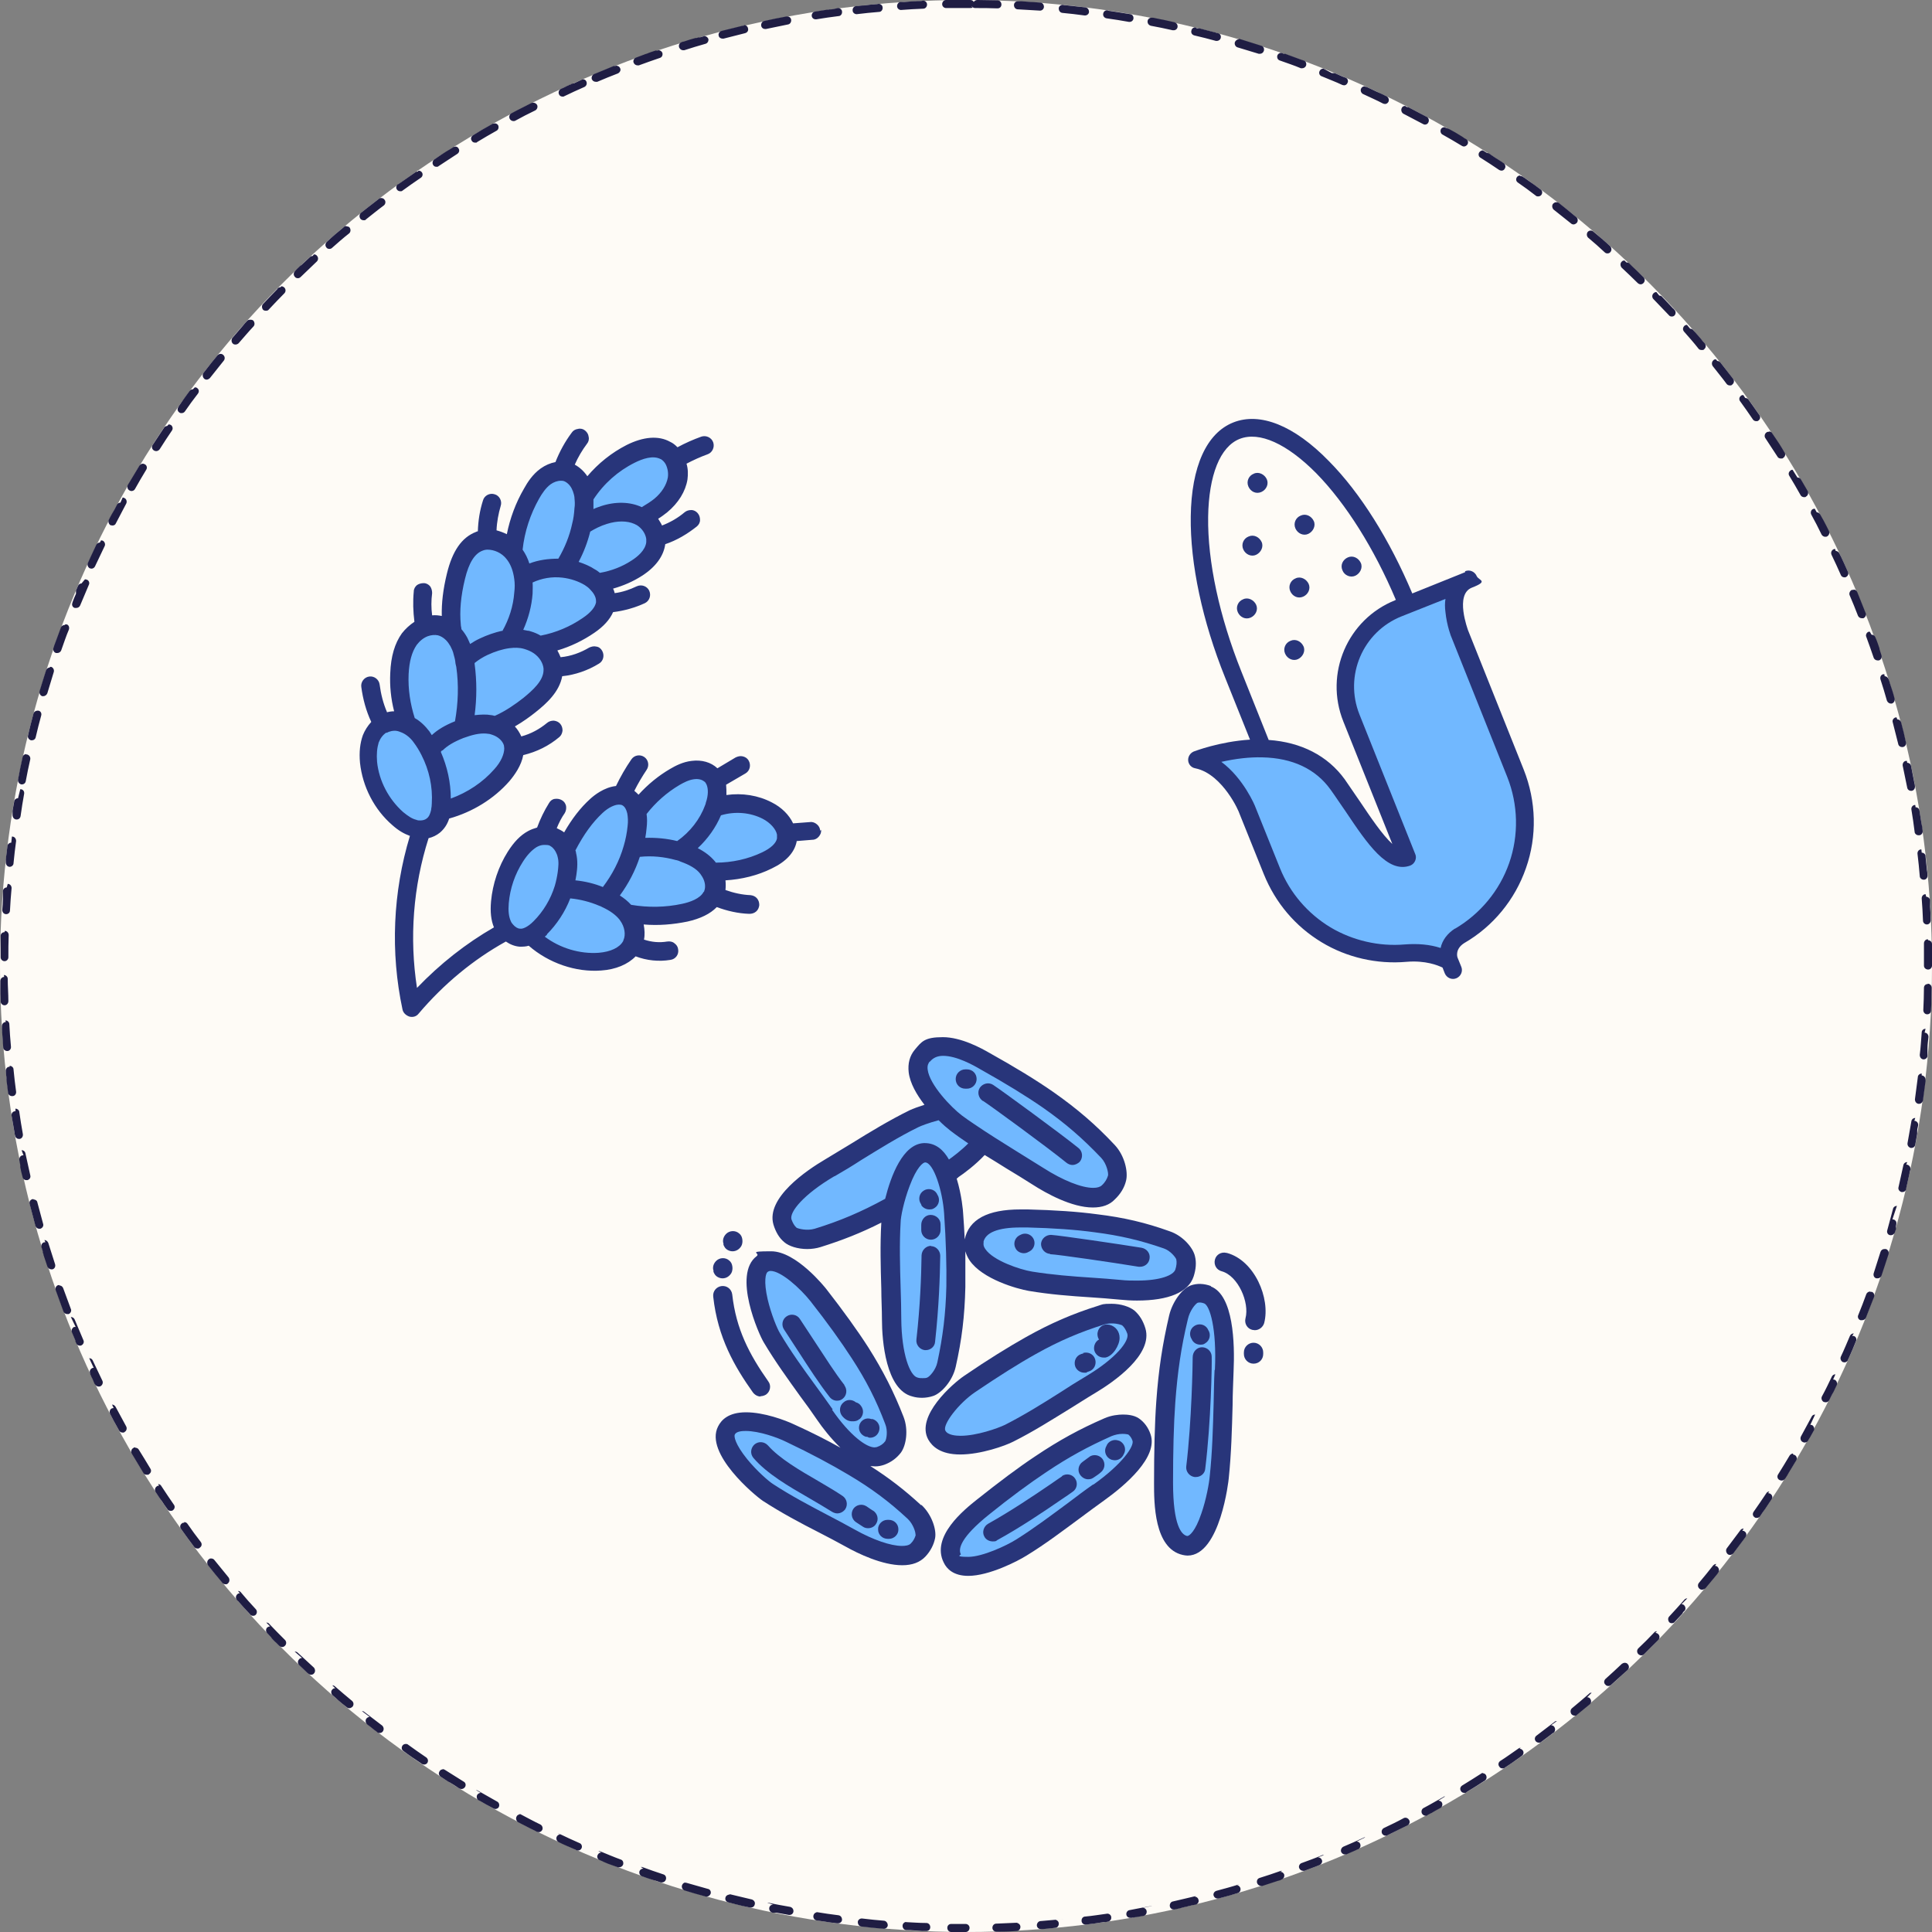 <svg xmlns="http://www.w3.org/2000/svg" viewBox="0 0 600 600">
    <rect x="0" y="0" width="600" height="600" fill="#808080" stroke="none"/>
    <circle cx="300" cy="300" r="300" fill="#fefbf6"/>
    <path d="M300 0h-6.2c-.7 0-1.2.6-1.2 1.3 0 .7.6 1.2 1.2 1.2h6.9c2.3 0 .9-.3 1.1-.6.2.4.6.6 1.1.6 2.3 0 4.6 0 6.9.1.7 0 1.2-.5 1.2-1.2s-.5-1.3-1.2-1.3c-2 0-4.1-.1-6.1-.1h-.2c-.5 0-.9.3-1.1.6-.2-.4-.6-.6-1.1-.6zm-13.9.3c-1.7 0-3.4.2-5.2.3h-1.1c-.7 0-1.2.6-1.2 1.3 0 .7.6 1.2 1.2 1.2 2.3-.2 4.6-.3 6.9-.4.7 0 1.2-.6 1.2-1.3 0-.7-.6-1.2-1.2-1.2zm-13.9 1h-.1c-1.3.1-2.5.2-3.8.4H268c-.7 0-1.4.2-2.1.2-.7 0-1.2.7-1.1 1.4 0 .6.6 1.1 1.2 1.1h.1c2.3-.3 4.6-.5 6.9-.7.7 0 1.2-.7 1.1-1.4 0-.6-.6-1.1-1.2-1.1zm-13.9 1.6h-.2c-.3 0-.6 0-.9.1s0 0-.1 0h-.2c-1.3.2-2.5.4-3.8.6-.7.1-1.1.8-1 1.4.1.6.6 1 1.2 1h.2c2.3-.4 4.6-.7 6.9-1 .7 0 1.2-.7 1.1-1.4 0-.6-.6-1.1-1.2-1.1zm-13.8 2.2h-.2c-2.3.4-4.6.9-6.9 1.4-.7.1-1.1.8-1 1.5.1.6.6 1 1.2 1h.3c2.3-.5 4.5-.9 6.8-1.4.7-.1 1.1-.8 1-1.5-.1-.6-.6-1-1.2-1zM230.9 8h-.3c-2.2.5-4.3 1.1-6.5 1.6-.7.2-1.1.9-.9 1.5.1.6.7.9 1.2.9h.3c2.2-.6 4.5-1.1 6.7-1.7.7-.2 1.1-.8.9-1.5-.1-.6-.6-1-1.2-1zm-13.5 3.6h-.3c-.3 0-.6.2-.8.2H216c-1.2.3-2.4.7-3.6 1.1s0 0-.1 0c-.2 0-.4.1-.6.2-.7.2-1 .9-.8 1.6.2.5.7.9 1.2.9h.4c2.2-.7 4.4-1.4 6.6-2 .7-.2 1-.9.9-1.5-.2-.5-.7-.9-1.2-.9zm-13.3 4.1h-.5c-.9.3-1.9.6-2.8 1h-.1c-1.1.4-2.2.8-3.2 1.2-.6.2-1 1-.7 1.6.2.5.7.8 1.2.8h.4c2.2-.8 4.4-1.6 6.5-2.3.7-.2 1-.9.8-1.6-.2-.5-.7-.8-1.2-.8zM191 20.5h-.4l-5.1 2.1c-.3.1-.7.3-1 .4-.6.3-.9 1-.7 1.6.2.5.7.8 1.2.8h.5c2.1-.9 4.3-1.8 6.4-2.6.6-.3 1-1 .7-1.6-.2-.5-.7-.8-1.2-.8zm-12.8 5.4c-.2 0-.3 0-.5.1-.2 0-.4.2-.6.3h-.1c-.2 0-.4.2-.6.3h-.1l-1.2.6c-.3.1-.6.3-.9.4-.6.3-.9 1-.6 1.7.2.5.7.7 1.1.7s.4 0 .5-.1c2.1-1 4.2-2 6.3-2.9.6-.3.9-1 .6-1.7-.2-.5-.7-.7-1.1-.7zm-12.6 6c-.2 0-.4 0-.6.1-2.1 1.1-4.2 2.1-6.2 3.2-.6.3-.8 1.1-.5 1.7.2.4.7.7 1.1.7s.4 0 .6-.1c2-1.1 4.1-2.2 6.2-3.2.6-.3.9-1.1.6-1.7-.2-.4-.7-.7-1.1-.7zm-12.3 6.5c-.2 0-.4 0-.6.2-2 1.1-3.9 2.2-5.8 3.4-.6.4-.8 1.1-.4 1.7.2.4.6.6 1.1.6s.4 0 .6-.2c2-1.2 4-2.4 6-3.5.6-.3.8-1.1.5-1.7-.2-.4-.7-.6-1.1-.6zm-12 7.2c-.2 0-.5 0-.7.2-.3.2-.5.3-.8.5-1.7 1-3.3 2.1-4.9 3.2-.6.4-.7 1.2-.4 1.7.2.4.6.6 1 .6s.5 0 .7-.2c1.9-1.3 3.9-2.5 5.8-3.8.6-.4.8-1.1.4-1.7-.2-.4-.6-.6-1.1-.6zm-11.6 7.7c-.2 0-.5 0-.7.2-1.8 1.2-3.5 2.5-5.3 3.7h-.1c-.6.4-.7 1.2-.3 1.7.2.3.6.5 1 .5s.5 0 .7-.2c1.9-1.4 3.8-2.7 5.7-4 .6-.4.7-1.2.3-1.7-.2-.3-.6-.5-1-.5zm-11.3 8.2c-.3 0-.5 0-.8.3-1.2.9-2.4 1.9-3.6 2.8-.6.5-1.3 1-1.9 1.5-.5.4-.6 1.2-.2 1.8.2.3.6.5 1 .5s.6 0 .8-.3c1.8-1.4 3.6-2.9 5.5-4.3.5-.4.7-1.2.2-1.8-.2-.3-.6-.5-1-.5zm-10.8 8.7c-.3 0-.6 0-.8.3-1.8 1.5-3.6 3-5.3 4.6-.5.5-.6 1.2-.1 1.8.2.3.6.4.9.4s.6-.1.8-.3c1.7-1.5 3.5-3.1 5.3-4.5.5-.4.6-1.2.2-1.8-.2-.3-.6-.4-1-.4zm-10.5 9.3c-.3 0-.6.1-.8.3-.9.9-1.9 1.7-2.8 2.6 0 0-.1 0-.2.1-.6.6-1.2 1.1-1.7 1.7-.5.5-.5 1.3 0 1.8.2.3.6.4.9.4s.6-.1.9-.4c1.7-1.6 3.3-3.2 5-4.8.5-.5.5-1.3 0-1.8-.2-.3-.6-.4-.9-.4zm-10 9.7c-.3 0-.6.1-.9.4 0 0 0 .1-.1.2-1.5 1.5-3 3.1-4.4 4.6-.5.5-.4 1.3 0 1.8.2.2.5.3.9.3s.7-.1.9-.4c1.6-1.7 3.2-3.4 4.8-5 .5-.5.5-1.3 0-1.8-.2-.2-.6-.4-.9-.4zm-9.5 10.1c-.3 0-.7.1-.9.4-.5.5-.9 1-1.4 1.6-1 1.2-2.1 2.4-3.1 3.6-.4.5-.4 1.3.1 1.8.2.2.5.3.8.3s.7-.1 1-.4c1.5-1.7 3-3.5 4.6-5.2.5-.5.4-1.3 0-1.8-.2-.2-.5-.3-.8-.3zm-9.1 10.6c-.4 0-.7.2-1 .5-.6.7-1.2 1.5-1.8 2.2-.8 1.1-1.7 2.1-2.5 3.2-.4.5-.3 1.3.2 1.8.2.2.5.3.8.3s.7-.2 1-.5c1.4-1.8 2.9-3.6 4.3-5.4.4-.5.4-1.3-.2-1.8-.2-.2-.5-.3-.8-.3zm-8.6 11c-.4 0-.8.2-1 .5-.2.3-.4.5-.6.8-.8 1.1-1.6 2.2-2.4 3.4-.2.3-.4.5-.5.8-.4.6-.3 1.3.3 1.7.2.2.5.2.7.2.4 0 .8-.2 1-.5 1.3-1.9 2.7-3.8 4.1-5.6.4-.6.3-1.3-.3-1.7-.2-.2-.5-.2-.7-.2zm-8 11.4c-.4 0-.8.2-1 .6-.3.4-.5.8-.8 1.2-.9 1.4-1.8 2.7-2.7 4.1-.4.6-.2 1.3.4 1.7.2.1.4.2.7.2.4 0 .8-.2 1.1-.6 1.2-1.9 2.5-3.9 3.8-5.8.4-.6.2-1.3-.3-1.7-.2-.1-.5-.2-.7-.2zM44.4 144c-.4 0-.8.2-1.1.6l-3.6 6c-.3.6-.1 1.4.5 1.7.2.1.4.2.6.2.4 0 .9-.2 1.1-.6 1.1-2 2.3-4 3.5-6 .4-.6.2-1.4-.4-1.7-.2-.1-.4-.2-.6-.2zm-7 12.1c-.4 0-.9.2-1.1.7-.5 1-1 1.9-1.6 2.9-.2.4-.5.9-.7 1.3 0 .1-.1.3-.2.4-.3.6 0 1.4.5 1.7.2 0 .4.1.6.1.5 0 .9-.2 1.1-.7 1.1-2 2.1-4.1 3.2-6.1.3-.6.1-1.4-.5-1.7-.2-.1-.4-.2-.6-.2zM31 168.5c-.5 0-.9.3-1.1.7-.3.6-.6 1.3-.9 1.9-.6 1.2-1.1 2.4-1.7 3.7-.3.6 0 1.4.6 1.7.2 0 .3.1.5.1.5 0 .9-.3 1.1-.7l3-6.3c.3-.6 0-1.4-.6-1.7-.2 0-.4-.1-.5-.1zm-5.7 12.7c-.5 0-.9.3-1.1.8-.2.5-.4.9-.6 1.4s0 0 0 .1V184.4c-.4.9-.8 1.8-1.1 2.7v.1c-.3.6 0 1.4.7 1.6h.5c.5 0 1-.3 1.2-.8.9-2.1 1.8-4.3 2.7-6.4.3-.6 0-1.4-.7-1.6-.2 0-.3-.1-.5-.1zm-5.2 12.9c-.5 0-1 .3-1.2.8l-2.1 5.7c0 .2-.1.4-.2.6-.2.7.1 1.4.8 1.6h.4c.5 0 1-.3 1.2-.8.8-2.2 1.5-4.4 2.4-6.5.2-.6 0-1.4-.7-1.6h-.4zm-4.6 13.2c-.5 0-1 .3-1.2.9-.7 2.1-1.3 4.2-2 6.4-.2.7.2 1.4.8 1.6h.4c.5 0 1-.4 1.2-.9.7-2.2 1.3-4.4 2-6.6.2-.7-.2-1.4-.8-1.6h-.4zm-3.9 13.4c-.5 0-1.1.4-1.2.9-.6 2.3-1.2 4.5-1.7 6.8-.2.7.3 1.3.9 1.5h.3c.6 0 1.1-.4 1.2-1 .5-2.2 1.1-4.5 1.7-6.7.2-.7-.2-1.4-.9-1.5h-.3zm-3.4 13.5c-.6 0-1.1.4-1.2 1-.5 2.3-1 4.6-1.4 6.9-.1.7.3 1.3 1 1.5h.2c.6 0 1.1-.4 1.2-1 .4-2.3.9-4.5 1.4-6.8.1-.7-.3-1.3-1-1.5h-.3zm-2.6 13.7c-.6 0-1.1.4-1.2 1v.1c-.2.9-.3 1.8-.5 2.8v1.3c0 .7.4 1.3 1.1 1.4h.2c.6 0 1.1-.4 1.2-1.1.3-2.3.7-4.6 1.1-6.9.1-.7-.3-1.3-1-1.4h-.2zm-2.1 13.8c-.6 0-1.2.5-1.2 1.1-.2 1.4-.3 2.7-.5 4.1V267.8c0 .7.4 1.3 1.1 1.4H3c.6 0 1.2-.5 1.2-1.1.2-2.3.5-4.6.8-6.9 0-.7-.4-1.3-1.1-1.4h-.2zm-1.4 13.9c-.6 0-1.2.5-1.2 1.2V279.3c0 1.1-.1 2.2-.2 3.3 0 .7.5 1.3 1.2 1.3s1.2-.5 1.2-1.2c.1-2.3.3-4.6.5-6.9 0-.7-.5-1.3-1.2-1.3zm-.7 13.9c-.7 0-1.2.5-1.2 1.2v6.6c0 .7.6 1.2 1.2 1.2.7 0 1.2-.6 1.2-1.2 0-2.3 0-4.6.1-6.9 0-.7-.5-1.3-1.2-1.3zm-.1 13.9c-.7 0-1.2.6-1.2 1.3V306.1c0 1.6 0 3.3.1 4.9 0 .7.6 1.2 1.2 1.2.7 0 1.2-.6 1.2-1.3 0-2.3-.2-4.6-.2-6.9 0-.7-.6-1.2-1.2-1.2zm.5 14c-.7 0-1.2.6-1.2 1.3v.9c.1 1.9.3 3.8.4 5.7 0 .6.6 1.1 1.2 1.1h.1c.7 0 1.2-.7 1.1-1.4-.2-2.3-.4-4.6-.5-6.9 0-.7-.6-1.2-1.2-1.2zM3 331.3h-.1c-.7 0-1.2.7-1.1 1.4 0 .7.2 1.5.2 2.2v.4c.2 1.3.3 2.7.5 4 0 .6.6 1.1 1.2 1.1h.2c.7 0 1.2-.7 1.1-1.4-.3-2.3-.6-4.6-.8-6.9 0-.6-.6-1.1-1.2-1.1zm1.8 13.8h-.2c-.7.1-1.1.7-1 1.4.3 1.8.6 3.5.9 5.2 0 .3.1.7.2 1 .1.6.6 1 1.2 1h.2c.7-.1 1.1-.8 1-1.5-.4-2.3-.8-4.6-1.1-6.8 0-.6-.6-1.1-1.2-1.1zm2.5 13.7H7c-.7.1-1.1.8-1 1.5.1.5.2 1.1.3 1.6v.6c.2 1 .4 2 .7 3 .1.6.6 1 1.2 1h.3c.7-.2 1.1-.8.9-1.5-.5-2.2-1-4.5-1.5-6.8-.1-.6-.6-1-1.2-1zm3.1 13.6h-.3c-.7.2-1.1.8-.9 1.5.6 2.3 1.2 4.5 1.8 6.8.2.6.7.9 1.2.9h.3c.7-.2 1.1-.9.9-1.5-.6-2.2-1.2-4.5-1.8-6.7-.1-.6-.7-.9-1.2-.9zm3.7 13.4h-.4c-.7.2-1 .9-.8 1.6.1.4.3.8.4 1.3v.2c0 .2.1.4.2.6s0 0 0 .1v.1l1.2 3.6c.2.5.7.9 1.2.9h.4c.7-.2 1-.9.8-1.6L15 386c-.2-.5-.7-.9-1.2-.9zm4.4 13.3h-.4c-.7.2-1 .9-.8 1.6l2.4 6.6c.2.5.7.8 1.2.8h.4c.6-.2 1-1 .7-1.6-.8-2.2-1.6-4.3-2.4-6.5-.2-.5-.7-.8-1.2-.8zm5 13H23c-.6.3-.9 1-.7 1.6.4.9.7 1.7 1.1 2.6v.2c.1.2.2.5.3.7.2.5.7.7 1.1.7s.3 0 .5-.1c.6-.3.9-1 .6-1.6-.9-2.1-1.8-4.3-2.7-6.4-.2-.5-.7-.8-1.2-.8zm5.6 12.7c-.2 0-.4 0-.5.1-.6.3-.9 1-.6 1.7v.1c0 .1.1.3.2.4s0 0 0 .1c.4.8.8 1.6 1.1 2.4 0 .1.1.2.2.3.2.4.7.7 1.1.7s.4 0 .6-.1c.6-.3.9-1.1.6-1.7l-3-6.3c-.2-.5-.7-.7-1.1-.7zm6.2 12.5c-.2 0-.4 0-.6.1-.6.3-.8 1.1-.5 1.7.6 1.1 1.1 2.2 1.7 3.2.4.7.7 1.3 1.1 2 .2.4.7.6 1.1.6s.4 0 .6-.2c.6-.3.8-1.1.5-1.7-1.1-2-2.2-4.1-3.3-6.1-.2-.4-.7-.7-1.1-.7zm6.7 12.2c-.2 0-.4 0-.6.2-.6.3-.8 1.1-.5 1.7l3.6 6c.2.4.6.6 1.1.6s.5 0 .7-.2c.6-.4.8-1.1.4-1.7-1.2-2-2.4-4-3.6-5.9-.2-.4-.7-.6-1.1-.6zm7.4 11.9c-.2 0-.5 0-.7.2-.6.4-.7 1.2-.4 1.7.6.9 1.2 1.9 1.9 2.8.6.9 1.2 1.8 1.8 2.6.2.4.6.5 1 .5s.5 0 .7-.2c.6-.4.7-1.2.3-1.7-1.3-1.9-2.6-3.8-3.9-5.8-.2-.4-.6-.6-1-.6zm7.8 11.5c-.3 0-.5 0-.7.2-.6.4-.7 1.2-.3 1.7.2.2.3.5.5.7 1.2 1.7 2.4 3.3 3.6 4.9.2.3.6.5 1 .5s.5 0 .8-.3c.6-.4.7-1.2.2-1.8-1.4-1.8-2.8-3.7-4.1-5.6-.2-.3-.6-.5-1-.5zm8.4 11.1c-.3 0-.5 0-.8.3-.5.4-.6 1.2-.2 1.8 1.4 1.8 2.9 3.6 4.4 5.4.2.3.6.5 1 .5s.6 0 .8-.3c.5-.4.6-1.2.2-1.8-1.5-1.8-2.9-3.6-4.4-5.4-.2-.3-.6-.5-1-.5zm8.9 10.8c-.3 0-.6.1-.8.3-.5.5-.6 1.2-.1 1.8 0 .1.2.2.3.3 1.2 1.4 2.5 2.8 3.8 4.2.2.3.6.4.9.4s.6-.1.8-.3c.5-.5.5-1.3 0-1.8-1.6-1.7-3.1-3.4-4.6-5.2-.2-.3-.6-.4-.9-.4zm9.4 10.3c-.3 0-.6.1-.9.3-.5.5-.5 1.3 0 1.8.4.5.9.9 1.3 1.4 0 0 0 .1.1.2.4.4.8.9 1.3 1.3l1 1c.2.2.6.4.9.4s.6-.1.9-.4c.5-.5.5-1.3 0-1.8-1.6-1.6-3.3-3.3-4.9-5-.2-.3-.6-.4-.9-.4zm9.9 9.8c-.3 0-.7.1-.9.4-.5.5-.5 1.3 0 1.8.7.7 1.4 1.3 2.1 2 .3.3.5.5.8.7.2.2.5.3.8.3s.7-.1.9-.4c.5-.5.4-1.3 0-1.8-1.7-1.6-3.4-3.1-5.1-4.7-.2-.2-.6-.3-.9-.3zm10.3 9.4c-.3 0-.7.1-.9.4-.5.5-.4 1.3.1 1.8.6.5 1.2 1 1.7 1.5.9.8 1.8 1.5 2.7 2.2.2.2.5.3.8.3s.7-.2 1-.5c.4-.5.4-1.3-.2-1.8-1.8-1.5-3.6-3-5.3-4.5-.2-.2-.5-.3-.8-.3zm10.7 8.9c-.4 0-.7.2-1 .5-.4.5-.3 1.3.2 1.8.8.6 1.6 1.2 2.3 1.8.3.2.6.4.9.7.2.2.5.2.7.2.4 0 .8-.2 1-.5.4-.6.3-1.3-.2-1.8-1.8-1.4-3.7-2.8-5.5-4.2-.2-.2-.5-.3-.8-.3zm11.2 8.4c-.4 0-.8.2-1 .5-.4.6-.3 1.3.3 1.7 1.7 1.3 3.5 2.5 5.3 3.7.1 0 .2.2.4.3.2.1.5.2.7.2.4 0 .8-.2 1-.5.4-.6.2-1.3-.3-1.7-1.9-1.3-3.8-2.6-5.7-4-.2-.2-.5-.2-.7-.2zm11.5 7.9c-.4 0-.8.2-1 .6-.4.6-.2 1.3.4 1.7.8.5 1.5 1 2.3 1.5.1 0 .2.2.4.2 1 .6 2 1.2 3 1.9.2.1.4.2.7.2.4 0 .8-.2 1.1-.6.4-.6.2-1.4-.4-1.7-2-1.2-3.9-2.5-5.9-3.7-.2-.1-.4-.2-.7-.2zm11.8 7.3c-.4 0-.8.2-1.1.6-.3.6-.1 1.4.4 1.7h.1c1.5.9 3 1.7 4.5 2.5.2.1.4.2.6.2.4 0 .9-.2 1.1-.6.3-.6.1-1.4-.5-1.7-2-1.1-4-2.3-6-3.4-.2-.1-.4-.2-.6-.2zm12.2 6.7c-.5 0-.9.2-1.1.7-.3.6 0 1.4.5 1.7 1.3.7 2.6 1.3 3.9 2 .7.3 1.4.7 2 1 .2 0 .4.1.5.1.5 0 .9-.3 1.1-.7.3-.6 0-1.4-.6-1.7-2.1-1-4.1-2.1-6.2-3.2-.2 0-.4-.1-.6-.1zm12.5 6.2c-.5 0-.9.3-1.1.7-.3.6 0 1.4.6 1.7 1.6.8 3.3 1.5 4.9 2.2.2 0 .4.2.6.3.2 0 .3.1.5.1.5 0 .9-.3 1.1-.7.3-.6 0-1.4-.6-1.6-2.1-.9-4.2-1.9-6.3-2.9-.2 0-.4-.1-.5-.1zm12.8 5.6c-.5 0-1 .3-1.2.8-.3.6 0 1.4.7 1.6.4.2.8.3 1.1.5.9.4 1.9.8 2.8 1.1.6.2 1.1.4 1.7.6h.4c.5 0 1-.3 1.2-.8.2-.6 0-1.4-.7-1.6-2.2-.8-4.3-1.7-6.5-2.6h-.5zm13 5c-.5 0-1 .3-1.2.8-.2.6.1 1.4.8 1.6 1.3.5 2.6.9 3.9 1.3h.1l1.8.6h.4c.5 0 1-.3 1.2-.9.2-.7-.1-1.4-.8-1.6-2.2-.7-4.4-1.5-6.6-2.3h-.4zm13.2 4.3c-.5 0-1 .3-1.2.9-.2.7.2 1.4.8 1.6 2.2.7 4.4 1.3 6.6 1.9h.3c.5 0 1-.4 1.2-.9.2-.7-.2-1.4-.9-1.5-2.2-.6-4.5-1.3-6.7-1.9h-.4zm13.5 3.8c-.6 0-1.1.4-1.2.9-.2.7.2 1.3.9 1.5.6.2 1.3.3 1.9.5 1.6.4 3.2.8 4.8 1.1h.3c.6 0 1.1-.4 1.2-1 .2-.7-.3-1.3-.9-1.5-2.2-.5-4.5-1.1-6.7-1.6h-.3zm13.6 3.1c-.6 0-1.1.4-1.2 1-.1.7.3 1.3 1 1.5H241.1c1.3.2 2.6.5 3.9.7h.2c.6 0 1.1-.4 1.2-1 .1-.7-.3-1.3-1-1.5-2.3-.4-4.6-.8-6.8-1.3h-.3zm13.7 2.4c-.6 0-1.1.4-1.2 1.1-.1.7.4 1.3 1 1.4 1.6.2 3.1.5 4.7.7h.1c.6 0 1.1.2 1.7.2h.2c.6 0 1.2-.5 1.2-1.1 0-.7-.4-1.3-1.1-1.4-2.3-.3-4.6-.6-6.9-1h-.2zm13.8 1.9c-.6 0-1.2.5-1.2 1.1 0 .7.4 1.3 1.1 1.4 2.3.3 4.6.5 7 .7.6 0 1.2-.5 1.2-1.1 0-.7-.5-1.3-1.1-1.4-2.3-.2-4.6-.4-6.9-.7h-.1zm13.9 1.1c-.7 0-1.2.5-1.2 1.2s.5 1.3 1.2 1.3c1.6 0 3.3.2 4.9.3h1.3c.7 0 1.2-.5 1.2-1.2s-.5-1.3-1.2-1.3c-2.3 0-4.6-.2-6.9-.3zm13.9.6c-.7 0-1.2.5-1.2 1.2s.5 1.3 1.2 1.3h4.5c.7 0 1.2-.6 1.2-1.3 0-.7-.6-1.2-1.2-1.2h-7zm20.9-.4-6.9.3c-.7 0-1.2.6-1.2 1.3 0 .7.6 1.2 1.2 1.2h1.2c1.7 0 3.4-.1 5.1-.2.7 0 1.2-.6 1.2-1.3 0-.7-.6-1.2-1.2-1.2zm13.9-1.1h-.1l-6.9.6c-.7 0-1.2.7-1.2 1.3 0 .7.6 1.2 1.2 1.2h.1c.1 0 0 0 0 0h.4c1.3-.1 2.6-.2 4-.4.7 0 1.2-.7 1.1-1.4 0-.6-.6-1.1-1.2-1.1zm13.9-1.7h-.2c-2.3.3-4.6.7-6.9.9-.7 0-1.2.7-1.1 1.4 0 .6.6 1.1 1.2 1.1h.1c1.9-.2 3.8-.5 5.7-.8H343.2c.2 0 .5 0 .7-.1h.1c.7-.1 1.2-.7 1.1-1.4 0-.6-.6-1.1-1.2-1.1zm13.7-2.4h-.2c-2.3.4-4.6.9-6.8 1.3-.7.1-1.1.8-1 1.4.1.6.6 1 1.2 1h.2c.2 0 .4 0 .6-.1h.1c.2 0 .4 0 .6-.1H352.8c.8-.1 1.5-.3 2.3-.4.7-.1 1.1-.8 1-1.5-.1-.6-.6-1-1.2-1zm13.6-3h-.3c-2.2.5-4.5 1.1-6.8 1.6-.7.1-1.1.8-1 1.5.1.6.6 1 1.2 1h.3c1-.2 1.9-.4 2.9-.7s0 0 .1 0c1.2-.3 2.3-.6 3.5-.8.7-.2 1.1-.8.9-1.5-.1-.6-.7-1-1.2-1zm13.5-3.6h-.4c-2.2.7-4.5 1.3-6.7 1.9-.7.2-1.1.9-.9 1.5.2.6.7.9 1.2.9h.3c.5-.1 1-.3 1.5-.4 1.5-.4 3-.8 4.5-1.3.7-.2 1-.9.8-1.6-.2-.5-.7-.9-1.2-.9zm13.3-4.3h-.4c-2.2.8-4.4 1.5-6.6 2.2-.7.2-1 .9-.8 1.6.2.5.7.9 1.2.9h.4c1.6-.5 3.3-1.1 4.9-1.6s0 0 .1 0c.4-.1.7-.2 1-.4.6-.2 1-.9.8-1.6-.2-.5-.7-.8-1.2-.8zm13-4.9h-.5c-2.1.9-4.3 1.7-6.5 2.5-.6.2-1 1-.7 1.6.2.5.7.8 1.2.8h.4c1.2-.5 2.5-.9 3.7-1.4.3-.1.7-.3 1-.4.6-.3 1-1 .7-1.6-.2-.5-.7-.8-1.2-.8zm12.8-5.5c-.2 0-.4 0-.5.1-2.1 1-4.2 1.9-6.3 2.8-.6.3-.9 1-.7 1.6.2.5.7.8 1.1.8h.5c.2-.1.5-.2.7-.3.5-.2 1.1-.5 1.6-.7.5-.2.9-.4 1.3-.6h.1c.6-.3.9-1 .6-1.7-.2-.5-.7-.7-1.1-.7zm12.6-6.1c-.2 0-.4 0-.6.1-2 1.1-4.1 2.1-6.2 3.1-.6.3-.9 1-.6 1.7.2.4.7.7 1.1.7s.4 0 .5-.1c2.1-1 4.2-2.1 6.3-3.1.6-.3.9-1.1.5-1.7-.2-.4-.7-.7-1.1-.7zm12.2-6.6c-.2 0-.4 0-.6.2-2 1.1-4 2.3-6.1 3.4-.6.3-.8 1.1-.5 1.7.2.4.7.7 1.1.7s.4 0 .6-.2c.4-.2.7-.4 1.1-.6.1 0 .3-.1.4-.2.8-.5 1.6-.9 2.5-1.4.6-.3.8-1.1.5-1.7-.2-.4-.7-.6-1.1-.6zm11.9-7.3c-.2 0-.5 0-.7.2-1.9 1.2-3.9 2.5-5.9 3.7-.6.4-.8 1.1-.4 1.7.2.4.6.6 1.1.6s.4 0 .6-.2c0 0 .2-.1.3-.2 1.8-1.1 3.6-2.2 5.4-3.4.6-.4.7-1.1.4-1.7-.2-.4-.6-.6-1.1-.6zm11.6-7.8c-.2 0-.5 0-.7.2-1.9 1.3-3.8 2.7-5.7 3.9-.6.4-.7 1.2-.3 1.7.2.4.6.6 1 .6s.5 0 .7-.2c1.5-1 3-2 4.5-3.1.3-.2.5-.4.8-.6.6-.4.7-1.2.3-1.7-.2-.3-.6-.5-1-.5zm11.2-8.3c-.3 0-.5 0-.8.3-1.8 1.4-3.7 2.8-5.5 4.2-.6.4-.7 1.2-.3 1.7.2.3.6.5 1 .5s.5 0 .7-.2c.3-.2.5-.4.8-.6.7-.5 1.3-1 2-1.5.4-.3.7-.6 1.1-.8.5-.4.6-1.2.2-1.8-.2-.3-.6-.5-1-.5zm10.8-8.8c-.3 0-.6 0-.8.3-1.7 1.5-3.5 3-5.3 4.5-.5.4-.6 1.2-.2 1.8.2.3.6.5 1 .5s.6 0 .8-.3c1.3-1.1 2.6-2.1 3.9-3.2.5-.4.6-1.2.1-1.8-.2-.3-.6-.4-.9-.4zm10.3-9.3c-.3 0-.6.1-.9.3-1.7 1.6-3.4 3.2-5.1 4.7-.5.5-.6 1.3 0 1.8.2.3.6.4.9.4s.6-.1.8-.3c1.7-1.6 3.5-3.1 5.2-4.7.5-.5.5-1.3 0-1.8-.2-.3-.6-.4-.9-.4zm10-9.8c-.3 0-.7.1-.9.4-1.6 1.7-3.2 3.3-4.9 4.9-.5.5-.5 1.3 0 1.8.2.2.6.4.9.4s.6-.1.9-.4l.8-.8 2.8-2.8.8-.8c.5-.5.5-1.3 0-1.8-.2-.2-.6-.4-.9-.4zm9.4-10.2c-.3 0-.7.1-.9.4-1.5 1.7-3.1 3.5-4.7 5.2-.5.5-.4 1.3 0 1.8.2.2.5.3.8.3s.7-.1.9-.4c.8-.9 1.6-1.7 2.4-2.6 0 0 0-.1.1-.2 0 0 0-.1.1-.2l.1-.1c0-.1.2-.2.3-.3.5-.5.4-1.3-.1-1.8-.2-.2-.5-.3-.8-.3zm9-10.7c-.4 0-.7.2-1 .5-1.4 1.8-2.9 3.6-4.4 5.4-.4.5-.4 1.3.2 1.8.2.2.5.3.8.3s.7-.2 1-.4l3-3.6c.3-.4.7-.8 1-1.3.4-.5.3-1.3-.2-1.8-.2-.2-.5-.3-.8-.3zm8.5-11c-.4 0-.8.2-1 .5-1.4 1.9-2.8 3.7-4.2 5.6-.4.5-.3 1.3.2 1.8.2.2.5.3.8.3s.7-.2 1-.5c1.1-1.5 2.2-2.9 3.3-4.4.2-.2.3-.5.5-.7.4-.6.3-1.3-.3-1.7-.2-.2-.5-.2-.7-.2zm8-11.5c-.4 0-.8.2-1 .6-1.3 1.9-2.6 3.9-3.9 5.7-.4.6-.3 1.3.3 1.7.2.2.5.2.7.2.4 0 .8-.2 1-.5.5-.8 1.1-1.6 1.6-2.3.7-1 1.3-2 2-3 .4-.6.2-1.3-.4-1.7-.2-.1-.5-.2-.7-.2zm7.4-11.8c-.4 0-.8.2-1.1.6-1.2 2-2.4 4-3.6 5.9-.4.6-.2 1.4.4 1.7.2.1.4.2.7.2.4 0 .8-.2 1.1-.6.4-.6.8-1.2 1.1-1.8.8-1.3 1.6-2.6 2.3-3.8.4-.6.2-1.4-.4-1.7-.2-.1-.4-.2-.6-.2zm6.8-12.1c-.4 0-.9.2-1.1.7-1.1 2-2.2 4.1-3.3 6.1-.3.6-.1 1.4.5 1.7.2.1.4.2.6.2.4 0 .9-.2 1.1-.6.2-.4.4-.7.6-1 .3-.6.7-1.2 1-1.8 0-.1.1-.2.2-.3.3-.6 0-1.4-.5-1.7-.2-.1-.4-.1-.6-.1zm6.3-12.5c-.5 0-.9.3-1.1.7-1 2.1-2 4.2-3.1 6.2-.3.6 0 1.4.6 1.7.2 0 .4.1.6.1.5 0 .9-.3 1.1-.7.4-.8.8-1.7 1.3-2.5.3-.7.7-1.4 1-2.1.3-.6 0-1.4-.6-1.7-.2 0-.4-.1-.5-.1zm5.7-12.7c-.5 0-1 .3-1.2.8-.9 2.1-1.8 4.3-2.8 6.4-.3.6 0 1.4.6 1.7.2 0 .3.1.5.1.5 0 .9-.3 1.1-.7 0-.2.1-.3.2-.5.8-1.8 1.6-3.6 2.3-5.4.3-.6 0-1.4-.7-1.6h-.5zm5.1-13c-.5 0-1 .3-1.2.8-.8 2.2-1.6 4.3-2.5 6.5-.3.6 0 1.4.7 1.6h.5c.5 0 1-.3 1.2-.8l2.1-5.4c.1-.3.3-.7.4-1 .2-.6 0-1.4-.7-1.6h-.4zm4.4-13.2c-.5 0-1 .3-1.2.9l-2.1 6.6c-.2.7.1 1.4.8 1.6h.4c.5 0 1-.3 1.2-.8.7-2.2 1.5-4.4 2.2-6.7.2-.7-.2-1.4-.8-1.6h-.4zm3.9-13.4c-.6 0-1.1.4-1.2.9-.6 2.2-1.2 4.5-1.8 6.7-.2.7.2 1.4.9 1.5h.3c.5 0 1-.4 1.2-.9 0-.3.2-.6.3-.9v-.8c0-.2 0-.4.1-.6v-.2c.2-.7-.2-1.3-.9-1.5h-.3zm3.2-13.6c-.6 0-1.1.4-1.2 1-.5 2.3-1 4.5-1.5 6.8-.2.7.3 1.3.9 1.5h.3c.6 0 1.1-.4 1.2-1v-.2c.3-1.5.7-3 1-4.5 0-.4.2-.9.3-1.3.1-.7-.3-1.3-1-1.5h-.3zm2.5-13.7c-.6 0-1.1.4-1.2 1-.4 2.3-.8 4.6-1.2 6.8-.1.7.3 1.3 1 1.5h.2c.6 0 1.1-.4 1.2-1 .2-1.1.4-2.3.6-3.4v-.9c0-.6.2-1.1.3-1.7.1-.7-.4-1.3-1-1.4h-.2zm2-13.8c-.6 0-1.2.5-1.2 1.1l-.9 6.9c0 .7.4 1.3 1.1 1.4h.2c.6 0 1.1-.5 1.2-1.1.3-2 .5-4 .8-6V335.4c0-.7-.4-1.3-1.1-1.4h-.1zm1.2-13.9c-.7 0-1.2.5-1.2 1.2-.2 2.3-.3 4.6-.6 6.9 0 .7.4 1.3 1.1 1.4h.1c.6 0 1.2-.5 1.2-1.1V325.5c0-1.2.2-2.3.3-3.5 0-.7-.5-1.3-1.2-1.3zm.7-13.9c-.7 0-1.2.5-1.2 1.2 0 2.3-.1 4.6-.2 6.9 0 .7.5 1.3 1.2 1.3s1.2-.5 1.2-1.2c.1-2.3.2-4.7.2-7 0-.7-.5-1.3-1.2-1.3zm0-13.9c-.7 0-1.2.6-1.2 1.3v6.9c0 .7.6 1.2 1.3 1.2.7 0 1.2-.6 1.2-1.2v-6.7c0-.7-.6-1.2-1.2-1.2zm-.7-14c-.7 0-1.2.6-1.2 1.3.2 2.3.3 4.6.4 6.9 0 .7.6 1.2 1.2 1.2.7 0 1.2-.6 1.2-1.3 0-1.4-.1-2.8-.2-4.2v-1.9c0-.7-.6-1.2-1.2-1.2zm-1.3-13.9h-.1c-.7 0-1.2.7-1.1 1.4.3 2.3.5 4.6.7 6.9 0 .6.6 1.1 1.2 1.1h.1c.7 0 1.2-.7 1.1-1.4 0-.6-.1-1.2-.2-1.8v-.1c-.1-1.3-.3-2.5-.4-3.8s0 0 0-.1v-.1c0-.6-.6-1.1-1.2-1.1zm-1.9-13.8h-.2c-.7.1-1.1.8-1 1.4.4 2.3.7 4.6 1 6.9 0 .6.6 1.1 1.2 1.1h.2c.7 0 1.2-.7 1.1-1.4-.1-.8-.2-1.7-.4-2.5-.2-1.3-.4-2.5-.6-3.8-.1-.6-.6-1-1.2-1zm-2.6-13.7h-.3c-.7.1-1.1.8-1 1.5.5 2.3.9 4.5 1.4 6.8.1.6.6 1 1.2 1h.2c.7-.1 1.1-.8 1-1.5 0-.3-.1-.7-.2-1v-.1c-.3-1.7-.7-3.4-1-5.1-.1-.6-.6-1-1.2-1zm-3.2-13.5h-.3c-.7.2-1.1.9-.9 1.5.6 2.2 1.1 4.5 1.7 6.7.1.6.6 1 1.2 1h.3c.7-.2 1.1-.8.9-1.5-.2-1-.5-2.1-.7-3.1-.3-1-.5-2.1-.8-3.1-.2-.6-.7-.9-1.2-.9zm-3.8-13.4h-.4c-.7.2-1 .9-.8 1.6.7 2.2 1.4 4.4 2 6.6.2.5.7.9 1.2.9h.3c.7-.2 1-.9.9-1.5-.4-1.6-.9-3.1-1.4-4.6-.1-.5-.3-1-.5-1.5s-.7-.9-1.2-.9zm-4.5-13.2h-.4c-.6.2-1 1-.7 1.6.8 2.2 1.6 4.4 2.3 6.5.2.5.7.8 1.2.8h.4c.7-.2 1-.9.8-1.6-.2-.6-.4-1.3-.6-1.9v-.2c-.4-1.2-.8-2.4-1.3-3.5-.2-.5-.7-.8-1.2-.8zm-5.1-13h-.5c-.6.3-.9 1-.7 1.6.9 2.1 1.8 4.3 2.6 6.4.2.5.7.8 1.2.8h.5c.6-.3 1-1 .7-1.6-.9-2.2-1.7-4.3-2.6-6.5-.2-.5-.7-.8-1.1-.8zm-5.7-12.7c-.2 0-.4 0-.5.1-.6.3-.9 1-.6 1.7 1 2.1 2 4.2 2.9 6.3.2.5.7.7 1.1.7s.3 0 .5-.1c.6-.3.9-1 .6-1.6-.7-1.6-1.4-3.1-2.1-4.6l-.6-1.2c-.2-.4-.7-.7-1.1-.7zm-6.3-12.5c-.2 0-.4 0-.6.1-.6.3-.8 1.1-.5 1.7 1.1 2 2.2 4.1 3.2 6.2.2.4.7.7 1.1.7s.4 0 .6-.1c.6-.3.9-1.1.6-1.7-.2-.5-.5-.9-.7-1.4-.6-1.2-1.3-2.5-2-3.7-.2-.4-.7-.7-1.1-.7zm-6.9-12.1c-.2 0-.4 0-.6.2-.6.4-.8 1.1-.4 1.7 1.2 2 2.4 4 3.5 6 .2.4.7.6 1.1.6s.4 0 .6-.2c.6-.3.8-1.1.5-1.7l-2.1-3.6c-.2-.4-.6-.6-1.1-.6zm-7.4-11.8c-.2 0-.5 0-.7.2-.6.4-.7 1.2-.4 1.7 1.3 1.9 2.5 3.9 3.8 5.8.2.4.6.6 1.1.6s.5 0 .7-.2c.6-.4.8-1.1.4-1.7l-.9-1.5c-.9-1.5-1.9-2.9-2.9-4.4-.2-.4-.6-.6-1-.6zm-7.9-11.4c-.3 0-.5 0-.7.2-.6.4-.7 1.2-.3 1.7 1.4 1.9 2.7 3.8 4 5.7.2.3.6.5 1 .5s.5 0 .7-.2c.6-.4.7-1.2.3-1.7-.6-.9-1.3-1.8-1.9-2.7l-1.5-2.1c-.2-.3-.6-.5-1-.5zm-8.5-11.1c-.3 0-.6 0-.8.3-.5.4-.6 1.2-.2 1.8 1.4 1.8 2.9 3.6 4.3 5.5.2.3.6.5 1 .5s.5 0 .8-.3c.5-.4.7-1.2.2-1.8-.1-.1-.2-.3-.3-.4-1.2-1.5-2.4-3.1-3.6-4.6-.2-.3-.6-.5-1-.5zm-9-10.7c-.3 0-.6.1-.8.3-.5.5-.6 1.2-.1 1.8 1.5 1.7 3.1 3.5 4.5 5.3.2.3.6.4 1 .4s.6 0 .8-.3c.5-.4.6-1.2.1-1.8-.4-.4-.8-.9-1.1-1.3-.8-.9-1.6-1.9-2.5-2.8-.2-.3-.6-.4-.9-.4zm-9.5-10.2c-.3 0-.6.1-.9.4-.5.5-.5 1.3 0 1.8 1.6 1.7 3.2 3.3 4.8 5 .2.3.6.4.9.4s.6-.1.8-.3c.5-.5.5-1.3 0-1.8-.1-.1-.2-.3-.4-.4-.5-.6-1.1-1.1-1.6-1.7-.6-.6-1.2-1.3-1.8-1.9-.2-.3-.6-.4-.9-.4zm-9.9-9.8c-.3 0-.7.1-.9.4-.5.5-.4 1.3 0 1.8 1.7 1.6 3.4 3.2 5 4.8.2.2.6.4.9.4s.6-.1.9-.4c.5-.5.5-1.3 0-1.8-1.2-1.2-2.4-2.4-3.6-3.5l-.8-.8c-.2-.2-.5-.3-.9-.3zm-10.4-9.3c-.4 0-.7.1-1 .4-.4.5-.4 1.3.1 1.8 1.8 1.5 3.5 3 5.2 4.6.2.2.5.3.8.3s.7-.1.9-.4c.5-.5.4-1.3 0-1.8-1.7-1.6-3.5-3.1-5.3-4.6-.2-.2-.5-.3-.8-.3zm-10.8-8.8c-.4 0-.7.2-1 .5-.4.5-.3 1.3.2 1.8 1.8 1.4 3.6 2.9 5.4 4.3.2.2.5.3.8.3s.7-.2 1-.5c.4-.5.4-1.3-.2-1.8-.9-.8-1.9-1.5-2.8-2.3-.8-.7-1.7-1.3-2.5-2-.2-.2-.5-.3-.8-.3zm-11.2-8.3c-.4 0-.8.2-1 .5-.4.6-.3 1.3.3 1.7 1.9 1.3 3.8 2.7 5.6 4.1.2.2.5.2.7.2.4 0 .8-.2 1-.5.4-.6.3-1.3-.3-1.7-1.2-.9-2.4-1.8-3.6-2.6-.6-.4-1.2-.9-1.9-1.3-.2-.2-.5-.2-.7-.2zm-11.6-7.8c-.4 0-.8.2-1.1.6-.4.6-.2 1.4.4 1.7 1.9 1.2 3.9 2.5 5.8 3.8.2.1.5.2.7.2.4 0 .8-.2 1-.6.4-.6.2-1.3-.3-1.7-.8-.6-1.7-1.1-2.6-1.7-.4-.3-.8-.5-1.2-.8-.2-.2-.5-.3-.7-.5-.2-.1-.4-.2-.7-.2zm-11.9-7.2c-.4 0-.9.2-1.1.6-.3.6-.1 1.4.5 1.7 2 1.1 4 2.3 6 3.5.2.1.4.2.6.2.4 0 .8-.2 1.1-.6.4-.6.2-1.4-.4-1.7-.4-.2-.7-.4-1.1-.7-1.4-.9-2.8-1.7-4.3-2.5h-.1c-.2-.1-.4-.2-.6-.2zm-12.2-6.6c-.5 0-.9.2-1.1.7-.3.6 0 1.4.5 1.7 2 1.1 4.1 2.1 6.1 3.2.2.1.4.2.6.2.4 0 .9-.2 1.1-.7.3-.6.1-1.4-.5-1.7l-5.7-3c-.2 0-.4-.1-.6-.1zm-12.6-6.1c-.5 0-.9.3-1.1.7-.3.6 0 1.4.6 1.7 2.1 1 4.2 1.9 6.3 3 .2 0 .4.1.5.1.5 0 .9-.3 1.1-.7.3-.6 0-1.4-.6-1.7-1-.5-2-1-3-1.4-1.1-.5-2.1-1-3.2-1.5-.2 0-.3-.1-.5-.1zM411 21.3c-.5 0-1 .3-1.2.8-.3.6 0 1.4.7 1.6 2.1.9 4.3 1.7 6.4 2.7.2 0 .3.1.5.1.5 0 .9-.3 1.1-.8.3-.6 0-1.4-.7-1.6-.3-.1-.5-.2-.8-.3-.8-.4-1.7-.7-2.5-1.1h-.9zm-13.1-4.9c-.5 0-1 .3-1.2.8-.2.7.1 1.4.8 1.6 2.2.8 4.4 1.5 6.5 2.4h.4c.5 0 1-.3 1.2-.8.2-.6 0-1.4-.7-1.6l-.9-.3c-1.6-.6-3.3-1.2-4.9-1.8h-.4zm-13.2-4.2c-.5 0-1 .4-1.2.9-.2.7.2 1.4.8 1.6 2.2.7 4.4 1.3 6.6 2h.4c.5 0 1-.3 1.2-.9.2-.7-.1-1.4-.8-1.6-2.2-.7-4.5-1.4-6.7-2.1h-.3zm-13.5-3.7c-.6 0-1.1.4-1.2 1-.2.7.2 1.3.9 1.5 2.2.5 4.5 1.1 6.7 1.7h.3c.6 0 1.1-.4 1.2-.9.2-.7-.2-1.4-.9-1.5-.2 0-.5-.1-.7-.2-1.7-.4-3.4-.9-5-1.3h-.8zm-13.6-3c-.6 0-1.1.4-1.2 1-.1.7.3 1.3 1 1.5 2.3.4 4.5.9 6.8 1.4h.3c.6 0 1.1-.4 1.2-1 .1-.7-.3-1.3-1-1.5-1.2-.3-2.4-.5-3.6-.8h-.1c-1-.2-1.9-.4-2.9-.6h-.2zm-13.8-2.3c-.6 0-1.1.4-1.2 1.1-.1.7.4 1.3 1.1 1.4 2.3.3 4.6.7 6.9 1.1h.2c.6 0 1.1-.4 1.2-1 .1-.7-.3-1.3-1-1.4-1-.2-2.1-.3-3.1-.5-1.1-.2-2.1-.3-3.2-.5h-.2zM330 1.5c-.6 0-1.2.5-1.2 1.1 0 .7.4 1.3 1.1 1.4 2.3.2 4.6.5 6.9.8h.2c.6 0 1.2-.5 1.2-1.1 0-.7-.4-1.3-1.1-1.4l-2.7-.3c-1.2-.1-2.5-.3-3.7-.4h-.1zM316.1.4c-.7 0-1.2.5-1.2 1.2s.5 1.3 1.2 1.3c2.3.1 4.6.3 6.9.4.6 0 1.2-.5 1.2-1.2s-.5-1.3-1.1-1.3c-1.9-.1-3.9-.3-5.8-.4h-.9z" fill="#1f1d43"/>
    <path d="M157.3 288.7s-3.5-2.9-1.7-12.2c1.8-9.3 7.5-16.1 12.4-16.6s8.2 2.5 8.2 2.5 6.4-13.6 15.1-15.7c0 0 4.9-1.1 6.4 3.2 0 0 9.1-9 15.7-10.3s11 3 9 10c0 0 5.9-3 14.9 1.5 8.9 4.5 7.5 9.4 5.5 12.6s-14.8 7.1-21.3 7.7c0 0 3 8.2-7.2 11.5-10.2 3.3-18.3 1.2-18.3 1.2s4.1 11-5.2 13.4c-9.3 2.4-20.9-3.4-25.2-6.3 0 0-4.5 1.2-8.4-2.6zM128.7 257.9s-12.9-6-14.4-19.5 5.5-14.4 9.9-14.9c0 0-.9-7.5-.5-12.2s.8-12.6 6.3-15.4 9.5-1 9.5-1 0-12.8 3.8-20.5 11-8.3 16.1-3.8c0 0 2.5-15.7 9.8-21.7 7.3-6 11.8 1.6 12 3.3 0 0 10.1-11.1 18.7-12.3s10.1 4.2 10.3 6.7-6.8 13.9-10.5 14.2c0 0 5.1 4.6 3.2 9.4s-8.5 10.2-17.2 11.6c0 0 3.6 2.2 2 6.9s-13.7 11.8-19.9 12c0 0 5.2 3.6 3.4 9.8S155 225.6 155 225.6s5.7 2.9 4 9.6-10.7 13.1-15.5 14.8-6.1 2-6.1 2-3.3 8-8.7 6.1z" fill="#71b8ff"/>
    <path d="M254.7 258c0-.8-.4-1.5-1-2s-1.3-.8-2.1-.7l-5.3.4c-1.2-2.6-3.6-5-6.6-6.5-4.2-2.2-9.2-3-14.1-2.3 0-1.1 0-2.2-.1-3.2l6-3.5c1.4-.8 1.8-2.6 1-4-.4-.7-1-1.1-1.8-1.3-.8-.2-1.5 0-2.2.3l-5.7 3.4c-2-1.9-4.9-2.7-8-2.3-2.7.3-5 1.5-6.7 2.5-3.6 2.1-6.9 4.8-9.8 8-.4-.4-.8-.8-1.3-1.2 1.1-2.2 2.4-4.4 3.8-6.5.9-1.3.6-3.1-.7-4-1.3-.9-3.1-.6-4 .7-1.8 2.6-3.4 5.4-4.8 8.3-3.7.4-6.8 2.9-8 4-3 2.7-5.7 6.2-8.1 10.4-.4-.3-.7-.5-1.1-.7l-1.2-.6c.7-1.7 1.5-3.3 2.5-4.7.4-.7.5-1.4.4-2.2-.2-.8-.6-1.4-1.3-1.8-.7-.4-1.4-.5-2.2-.4s-1.4.6-1.8 1.3c-1.5 2.4-2.7 4.9-3.7 7.6-1 .3-1.9.6-2.8 1.1-2.4 1.3-4.4 3.4-6.3 6.4-2.9 4.6-4.7 10-5.2 15.4-.3 3.3 0 5.9.9 8.1-8.7 5-16.7 11.3-23.9 18.8-2.4-15.5-1.2-31.5 3.6-46.5 1.3-.3 2.5-.9 3.5-1.7 1.3-1.1 2.3-2.5 2.9-4.4 7.2-2 13.9-6.1 18.7-11.6 1.6-1.9 3.7-4.8 4.3-8.1 4.2-1 8-2.9 11.2-5.6.6-.5.9-1.2 1-2 0-.8-.2-1.5-.7-2.1-.5-.6-1.2-.9-2-1-.8 0-1.5.2-2.1.7-2.3 1.9-5 3.4-8 4.2-.5-1.1-1.1-2.1-2-3.1 2.6-1.5 4.9-3.2 6.4-4.4 3.4-2.7 7.4-6.3 8.3-11.2 4-.4 8-1.8 11.4-3.9 1.4-.8 1.8-2.6 1-4-.4-.7-1-1.2-1.8-1.3-.8-.2-1.5 0-2.2.3-2.7 1.6-5.7 2.7-8.9 3-.3-.7-.6-1.4-1-2.1 4.1-1.2 8-3.1 11.5-5.5 2.8-1.9 4.8-4.1 5.8-6.4 3.4-.4 6.9-1.4 9.9-2.8 1.4-.7 2-2.4 1.3-3.9-.7-1.4-2.4-2-3.9-1.3-2.1 1-4.4 1.8-6.8 2.1-.1-.5-.3-1-.5-1.4 3.2-.9 6.2-2.2 9-4 4.2-2.7 6.7-6.1 7.2-9.8 3.6-1.2 6.9-3.2 9.8-5.5.6-.5 1-1.2 1-2s-.2-1.5-.7-2.1c-.5-.6-1.2-1-2-1s-1.5.2-2.1.7c-2 1.7-4.4 3.1-7 4.1-.3-.7-.8-1.4-1.2-2.1 1-.6 1.9-1.3 2.8-2 3.5-2.9 5.7-6.5 6.3-10.2.2-1.6.2-3.3-.3-4.9 2.1-1.1 4.3-2.1 6.5-2.9 1.5-.5 2.3-2.2 1.8-3.7-.5-1.5-2.2-2.3-3.7-1.8-2.5.9-5 2-7.4 3.3-.7-.7-1.4-1.3-2.3-1.7-3.6-2-8.3-1.6-13.5 1-4.7 2.4-8.8 5.7-12.2 9.7-1-1.5-2.4-2.8-3.9-3.6 1-2.3 2.3-4.5 3.8-6.5.5-.6.7-1.4.5-2.2-.1-.8-.5-1.4-1.1-1.9-.6-.5-1.4-.7-2.2-.5-.8.1-1.5.5-1.9 1.1-2.1 2.8-3.8 5.9-5.1 9.2-1.6.3-3.2 1-4.6 2-2.5 1.8-4.1 4.3-5.2 6.3-2.5 4.3-4.3 9.1-5.3 14.1-1-.5-2.1-.9-3.2-1.2.1-2.6.6-5.2 1.3-7.6.5-1.5-.4-3.2-1.9-3.6-1.5-.5-3.2.4-3.6 1.9-1 3.1-1.5 6.3-1.6 9.6-.2 0-.4.1-.6.2-4.4 1.7-7.3 5.9-9 12.9-1.2 4.9-1.7 9.2-1.6 13.2-1-.2-1.9-.3-3-.2-.3-2.3-.3-4.6 0-6.9 0-.8-.2-1.5-.6-2.1-.5-.6-1.2-1-2-1s-1.5.2-2.1.6c-.6.5-1 1.2-1 2-.3 3.1-.2 6.2.2 9.4-1.5 1-2.8 2.2-3.9 3.6-2.2 3.1-3.4 7.1-3.6 12.3-.2 4 .2 8 1.2 11.9-.7 0-1.5.1-2.2.3-1.2-2.8-1.9-5.6-2.3-8.6-.2-1.6-1.7-2.7-3.2-2.5-1.6.2-2.7 1.7-2.5 3.2.5 3.8 1.5 7.5 3.1 10.9-1.1 1.2-2 2.6-2.6 4.1-.9 2.5-1.2 5.3-.9 8.6.8 7.4 4.4 14.5 10.1 19.4 1.8 1.6 3.5 2.6 5.4 3.3-5.3 17.5-6.1 36.1-2.3 53.9.2 1 1 1.8 2.1 2.2 1.1.3 2.2 0 2.9-.9 7.9-9.3 17-16.8 27.1-22.4 1.3.9 2.8 1.5 4.3 1.6.9 0 1.9 0 2.8-.3 6.2 5.4 14.6 8.3 22.5 7.7 4.5-.3 8.3-1.9 10.7-4.4 3.4 1.3 7.2 1.7 10.8 1.1 1.6-.2 2.7-1.7 2.4-3.3-.1-.8-.5-1.4-1.2-1.9-.6-.5-1.4-.6-2.2-.5-2.4.4-4.8.2-7.2-.6.3-1.5.2-3.1-.1-4.7 4.6.4 9.2 0 13.6-.9 4-.9 7.1-2.4 9.1-4.5 3.2 1.2 6.7 2 10.1 2.1.8 0 1.5-.2 2.1-.7.6-.5.9-1.2 1-2 0-.8-.2-1.5-.7-2.1-.5-.6-1.2-.9-2-1-2.6-.1-5.3-.7-7.8-1.6.1-1 .1-2 0-3 5-.3 10-1.5 14.4-3.7 4.4-2.1 7-4.9 7.7-8.3v-.2l4.9-.4c.8 0 1.5-.4 2-1s.8-1.3.7-2.1zm-82.4 17.1c-1.3 4.2-3.6 8-6.6 11-.9.9-1.7 1.5-2.5 1.9-.6.3-1.2.5-1.7.4-.7 0-1.5-.5-2.1-1.2-.3-.3-.6-.7-.8-1.2-.6-1.4-.8-3.1-.6-5.5.4-4.6 1.9-9 4.4-12.9 1.4-2.2 2.8-3.6 4.2-4.5.7-.4 1.5-.7 2.3-.7.6 0 1.1 0 1.5.1s.4.2.6.3c.9.5 1.5 1.5 1.8 2.2.2.4.3.7.4 1.2.4 1.5.2 3.1 0 4.7-.2 1.4-.5 2.8-.9 4.2zm15 .4c-2.7-1.1-5.6-1.8-8.6-2.1.1-.6.2-1.1.3-1.7.3-2 .5-4.4-.1-6.8 0-.3-.1-.6-.2-.8 2.6-5 5.3-8.7 8.4-11.6 1.9-1.8 4.1-2.8 5.5-2.6.3 0 .5.1.7.2.7.4 1.2 1.2 1.5 2.5.2 1.1.3 2.5.1 4-.2 2-.6 4.1-1.2 6.1-1.3 4.6-3.6 9-6.5 12.8zm-17.5 14.7c3.1-3.1 5.7-7 7.3-11.2 3.1.3 6.2 1.1 9 2.3.3.1.6.2.9.4 2.4 1.1 4.2 2.4 5.4 3.9l.2.3c1.4 1.9 1.8 4.4 1 6.1 0 0 0 .2-.1.3-1.1 2-3.9 3.3-7.6 3.6-5.8.4-11.9-1.4-16.7-5 .2-.2.4-.4.7-.6zm46.9-26.8c3.1-2.9 5.6-6.4 7.2-10.2 4.4-1.3 9.1-.9 13 1.1 2.3 1.2 4.1 3.2 4.4 4.9v1.2c-.3 1.5-1.9 3-4.6 4.3-4.4 2.1-9.4 3.2-14.4 3.2 0 0-.1-.2-.2-.3-1.4-1.7-3.1-3-5.4-4.2zm2.1-20.7c.2.2.4.5.6.9.6 1.3.6 3.4-.2 5.7 0 .2-.1.4-.2.7-1.6 4.4-4.7 8.4-8.7 11.2-3.2-.8-6.6-1.1-9.9-1 .2-1 .3-2 .4-3 .2-1.6.2-3.1 0-4.4 2.8-3.6 6.3-6.7 10.2-9 1.2-.7 2.9-1.6 4.5-1.8 1.3-.2 2.6.1 3.3.8zm-8.8 24.4c.5.1 1 .3 1.4.5 2.8 1 4.9 2.2 6.1 3.8l.6.9c.9 1.5 1.1 3.2.6 4.4 0 .1 0 .2-.2.3-1.1 2.1-4.3 3.2-6.7 3.7-5.1 1.1-10.5 1.2-15.8.3-1-1.1-2.1-2-3.5-2.9 2.7-3.7 4.8-7.7 6.2-12 3.8-.4 7.6 0 11.2 1zm-32.1-114.6c.2.6.4 1.2.5 1.9v.2c.1 1 .2 2.1 0 3.3-.1 1.6-.3 3.2-.7 4.7-.8 3.8-2.3 7.5-4.3 10.9-3.1 0-6.2.4-9 1.5-.5-1.6-1.2-3-2.1-4.3.6-5.6 2.4-11 5.1-15.8.9-1.6 2.1-3.4 3.6-4.5 1-.7 2.1-1.1 3.2-1.1.3 0 .6 0 .9.1 1.1.4 2.2 1.5 2.7 2.9zm7.2 34.1v.5c-.3 1.5-1.7 3.2-4.1 4.8-3.9 2.7-8.4 4.6-13.1 5.5-1-.6-2-1-3-1.3s-.6-.2-.9-.2l-1.5-.3c1.6-3.6 2.6-7.3 2.9-11.2 0-1.2.1-2.3 0-3.5 2.8-1.3 6-1.9 9.3-1.5 2.5.3 4.9 1.1 6.9 2.3.6.4 1.2.8 1.7 1.4.8.8 1.8 2.1 1.8 3.5zm-47.7 46.5c1.5-1.5 3.5-2.7 6.5-3.9l.9-.3c2.8-1 5-1.3 6.9-1 .4 0 .8.2 1.2.3 1.8.6 3.2 1.9 3.6 3.3 0 .3.1.6.1.9 0 1.8-1 4.2-3.1 6.5-3.6 4.1-8.3 7.2-13.5 9.1 0-5-1.1-9.9-3.1-14.5.1-.2.3-.3.4-.5zm16.3-10.8c-.4 0-.7-.2-1.1-.2-1.6-.3-3.3-.2-5.2 0 .7-5.3.7-10.6 0-15.9v-.3c1.1-.9 2.5-1.8 4-2.5 2.4-1.1 4.6-1.8 6.8-2.1 1.6-.2 3.1-.2 4.5.2 1 .3 2.1.7 3.1 1.4 1.7 1.2 2.8 2.9 3 4.7v.5c0 3.3-3.4 6.3-6.2 8.6-2.3 1.8-5.5 4.1-8.9 5.6zm2.2-26.4c-2.2.5-4.6 1.3-6.9 2.4-1.1.5-2.1 1.1-3 1.7-.3-.7-.6-1.4-.9-2-.5-.9-1.1-1.8-1.8-2.6 0-.5-.2-.9-.2-1.5-.4-4.1 0-8.8 1.3-14.1 1.2-5 3-7.9 5.5-8.8.5-.2 1-.3 1.5-.3 2.1 0 4.4 1 5.9 2.9 0 .1.2.2.3.4 1.1 1.5 1.8 3.5 2.1 5.8.2 1.3.2 2.8 0 4.3-.3 4.1-1.6 8.2-3.7 11.9zm-14.5 9.6c0 .5.2 1.1.3 1.6.8 5.6.6 11.3-.4 16.9-3 1.2-5.4 2.6-7.2 4.3-.2-.4-.5-.7-.7-1.1-1.3-1.7-2.8-3.2-4.6-4.2-1.4-4.4-2.1-9-1.9-13.6.2-4 1-6.9 2.5-9.1.9-1.2 2.1-2.2 3.4-2.7 1.1-.4 2.2-.5 3.2-.3.8.2 1.7.7 2.5 1.5.5.5 1 1.2 1.4 1.9.4.8.8 1.6 1 2.6.2.7.4 1.4.5 2.2zm-21.3 22.1c.3-.2.6-.3.9-.4.9-.3 1.9-.4 3 0s.7.3 1 .4c1.3.6 2.6 1.7 3.5 3 .9 1.2 1.7 2.5 2.4 3.9 2.4 4.7 3.5 9.8 3.2 15 0 .7-.1 1.3-.2 1.8v.2c-.3 1.3-.7 2.2-1.4 2.7-.5.4-1.2.6-2 .6-.4 0-.8 0-1.2-.2-1.3-.3-2.5-1.1-4.1-2.4-4.5-4-7.5-9.7-8.1-15.6-.2-2.4 0-4.3.5-6 .5-1.3 1.3-2.4 2.4-3.1zm85-85.1c.7.4 1.3 1 1.7 1.8.6 1.3.8 2.7.6 4-.4 2.3-1.9 4.7-4.2 6.6-1.1.9-2.4 1.7-3.9 2.6-3.6-1.7-8.2-1.8-12.7-.3-.8.3-1.5.5-2.3.9v-3c3.2-4.9 7.6-8.8 12.8-11.4 2.4-1.2 5.7-2.4 8.1-1.1zm-20.4 34.3c-1.5-1-3.2-1.7-5-2.3 1.6-3 2.8-6.2 3.6-9.4 1.3-.8 3.2-1.8 5.2-2.4 3.2-1 6.2-1 8.5 0 .3.1.5.3.8.4 1.6 1 2.7 2.7 2.9 4.3v1c-.3 2.5-2.7 4.5-4.6 5.7-2.9 1.9-6.3 3.2-9.8 3.8-.5-.4-1-.8-1.6-1.1zm14.4-18.7zm8.4-14.1z" fill="#28357a"/>
    <g>
        <path d="M436.5 264.6s-19.9-43.4-18.2-53.8c1.7-10.4 6.7-17.8 18.3-22.8 11.6-5 17-6.8 17-6.8s-2.8 9.2 1.4 19.8c0 0 17.8 43.6 18.4 48.8s.2 25.4-12.9 35c-13.1 9.6-11.2 12.9-11.2 12.9s-2.6-2.1-13.4-1.8-23.8-1.6-33.6-12.9-12.2-24.9-15.3-31.4c-3.1-6.4-9.5-14.3-12.9-16.2 0 0 12.9-4.9 21.1-3s14.9 3.5 19.4 9.4c4.5 5.9 14.3 26.5 21.9 22.9z" fill="#71b8ff"/>
        <g fill="#28357a">
            <path d="M416.9 177.1c.6 1.6 2.5 2.4 4 1.7s2.4-2.5 1.7-4-2.4-2.4-4-1.7-2.4 2.4-1.7 4zM404 160.1c-1.6.6-2.4 2.4-1.7 4s2.5 2.4 4 1.7 2.4-2.5 1.7-4-2.4-2.4-4-1.7zM389.4 147.1c-1.6.6-2.4 2.4-1.7 4s2.4 2.4 4 1.7 2.4-2.5 1.7-4-2.5-2.4-4-1.7zM402.4 179.6c-1.6.6-2.4 2.4-1.7 4s2.4 2.4 4 1.7 2.4-2.5 1.7-4-2.5-2.4-4-1.7zM387.8 166.6c-1.6.6-2.4 2.4-1.7 4s2.5 2.4 4 1.7 2.4-2.5 1.7-4-2.4-2.4-4-1.7zM400.8 199c-1.6.6-2.4 2.4-1.7 4s2.5 2.4 4 1.7 2.4-2.5 1.7-4-2.4-2.4-4-1.7zM386.1 186.1c-1.6.6-2.4 2.4-1.7 4s2.4 2.4 4 1.7 2.4-2.5 1.7-4-2.5-2.4-4-1.7z"/>
            <path d="m455 177.7-16.4 6.6c-7-16.6-16.1-31.2-25.9-41.1-10.8-11.1-21.4-15.3-29.7-12s-13 13.7-13.2 29.2c-.2 14.7 3.6 32.5 10.7 50.1l7.7 19.2c-9.5.6-17.2 3.6-17.5 3.7-1.1.5-1.8 1.6-1.7 2.8.1 1.2 1 2.2 2.2 2.4 4.5.9 8 4.7 10.1 7.6 2.4 3.3 3.6 6.3 3.6 6.4l7.6 18.9c3.6 8.9 9.8 16.2 17.9 21.1 7.9 4.8 17.3 6.9 26.4 6.1 5.9-.5 9.8 1.1 11.2 1.8l.7 1.8c.6 1.4 2.2 2.1 3.6 1.5s2.1-2.2 1.5-3.6l-1.1-2.7c-.2-.4-.8-2.8 2-4.6 9-5.2 15.8-13.5 19.2-23.3 3.5-9.9 3.2-20.8-.7-30.6l-17.3-43.3c0-.1-4.2-11.1 1.2-13.2s2.1-2.2 1.5-3.6-2.2-2.1-3.6-1.5zm-75.7 58.9c4.5-1 8.7-1.5 12.7-1.4 9.4.2 16.6 3.6 21.2 10 1.6 2.2 3.2 4.7 4.7 6.8 6.7 10 13 19.4 20.1 16.8.7-.3 1.2-.8 1.5-1.5.3-.7.3-1.5 0-2.1l-17.3-43.3c-4.8-12 1-25.7 13.1-30.5l13.6-5.4c-.2 1.3-.2 2.6 0 4.1.4 4.1 1.8 7.8 1.9 7.9l17.3 43.3c3.4 8.6 3.6 18.1.6 26.7-3 8.6-9 15.8-16.8 20.4h-.1c-2.3 1.5-3.9 3.6-4.4 6-3.4-1.1-7.1-1.4-11.1-1.1-8 .7-16.2-1.2-23.1-5.3-7.1-4.3-12.6-10.7-15.7-18.4l-7.6-18.9c-.1-.4-3.7-9-10.6-14.1zm54-50.2c-14.8 5.9-22.1 22.8-16.1 37.7l15.2 38c-3.1-2.8-6.9-8.5-10-13.1-1.6-2.3-3.2-4.7-4.8-7-5.3-7.3-13.5-11.5-23.6-12.2l-8.5-21.3c-6.8-17-10.5-34.1-10.3-48 .2-12.9 3.7-21.8 9.8-24.2s14.7 1.5 23.8 10.7c9.2 9.4 18 23.4 24.7 39.3h-.1z"/>
        </g>
    </g>
    <g>
        <path d="M365.4 409.4s3.2-8.8 7.3-8.3 7 6.4 7.3 12.1c.3 5.7.3 44-3.7 55.2-4 11.2-6.7 14.5-11.9 8.7-5.2-5.9-3.3-32.3-2.8-40.2.5-8 3.8-27.4 3.8-27.4zM303 470s24.3-18.6 32-22.8 12.9-5.7 17.6-3.8-.9 11-2.5 12.9-28.4 23.1-40 27.2-14.7 3-14.9-3.3c-.3-6.2 7.8-10.2 7.8-10.2zM290.4 444.6s-2-6.5 16.5-18.3c18.5-11.9 31.7-19.4 40.8-18 9.1 1.4 2.9 13.1 2.5 13.3s-33.4 24.4-44.5 26.3c-11.1 1.9-15.6-.6-15.2-3.3zM230.3 441.4s16.1 1.6 30.6 10.5 26.9 16.8 26.6 23c-.3 6.2-3.2 9-9.2 8s-31.5-13.9-40.6-20.6c-9.1-6.7-19-20.1-7.5-20.9zM278 441.4s2.3 9.6-4.9 10.5c-7.2.8-16.9-13.5-23-21-6.1-7.4-15.3-21-15.2-30.9 0-9.9 4-9.5 9-6.5s26 22 34.1 48zM303.3 383.6s-.4-4.4 18.5-5.6 40.7 6.5 43.6 8.1 6 10.1-1 12.5-16.7 1-30.6 0c-13.9-1-33.2-3.1-30.5-15.1z" fill="#71b8ff"/>
        <path d="M284.6 332.2c-.2-2.9 4.4-9.5 12.3-7.1s37.9 19.2 47.2 31.2c9.3 12-1.9 17.1-6.6 16.3s-32.1-17.9-32.1-17.9L294 365.1s2.8 15.1 2.9 29.7.4 30.7-6.5 34.9-12.3-1.2-13.7-12.5c-1.4-11.4 0-42.4 0-42.4s-17.8 9.8-23.7 10.4-11.2-3.2-9.9-9.4 36.2-25 41.6-27.7 7-3.4 7-3.4-6.6-6.1-7-12.4z" fill="#71b8ff"/>
        <g fill="#28357a">
            <path d="M376.1 399.4c-2.2-.8-4.3-.9-6.3-.2-2.7 1-5.7 5.1-6.7 9.3-2.1 9-3.3 16.9-4 26.7-.5 7-.7 15.6-.7 25.4 0 6.1 0 20.3 8.9 22.3.5.1 1 .2 1.5.2 10.2 0 12.8-23.7 12.8-24 .8-7.6 1-15.4 1.2-22.8 0-3.4.2-7 .3-10.4.4-8.7 0-23.7-7.1-26.4zm1.1 26.1c-.2 3.5-.2 7.1-.3 10.5-.2 7.3-.4 14.9-1.2 22.4-.2 2.3-1.1 7.3-2.6 11.6-1.9 5.7-3.8 7-4.3 7h-.2c-1.6-.4-4.3-3-4.3-16.6 0-9.6.2-18 .7-24.9.7-9.4 1.8-17.1 3.9-25.8.6-2.7 2.3-4.7 3-5.1.6-.2 1.3-.1 2.1.2 1.7.7 3.9 7.7 3.3 20.6z"/>
            <path d="M353.7 440.5c-1.6-1.1-3.8-1.2-5-1.2s-3.6.2-5.8 1.2c-7.6 3.3-14 6.8-21.3 11.7-5.3 3.5-11.4 8.1-18.2 13.5-3.9 3.1-14.4 11.5-10.3 19.6.9 1.9 3 4.1 7.6 4.1 6.5 0 15.4-4.6 18.1-6.3 5.9-3.6 11.4-7.8 16.7-11.7 2.4-1.8 5-3.7 7.5-5.5 6.4-4.6 16.8-13.4 14.3-20.5-.7-2.1-2-3.8-3.6-4.9zM339.5 461c-2.6 1.8-5.1 3.7-7.6 5.6-5.3 3.9-10.7 8-16.3 11.5-3 1.9-10.5 5.4-14.9 5.4s-2.2-.6-2.3-.8c-.9-1.7 0-5.3 8.7-12.3 6.7-5.4 12.7-9.8 17.8-13.2 7-4.7 13.1-8 20.3-11.2 1-.4 2.2-.7 3.4-.7s1.6.2 1.8.2c.5.4 1 1 1.3 1.9.6 1.6-2.9 7.1-12.2 13.7zM352.3 407c-1.5-1.2-4.2-2.1-7.1-2.1s-2.8.2-4.1.6c-8 2.5-14.7 5.4-22.4 9.7-5.5 3.1-12 7.1-19.3 12.1-3.4 2.3-15.2 12.5-11.1 19.8 1.2 2.1 3.8 4.6 9.9 4.6 6.4 0 14-2.7 16.5-4 6.2-3.1 12-6.8 17.7-10.3 2.6-1.6 5.2-3.3 7.9-4.9 5.5-3.3 17.9-11.8 15.4-20-.7-2.3-1.8-4.1-3.4-5.5zm-15 20.4c-2.7 1.6-5.4 3.3-8 5-5.5 3.5-11.3 7.1-17.2 10.1-2.3 1.1-8.8 3.4-13.8 3.4-1.4 0-4-.2-4.7-1.6-1-1.8 4.1-8.5 9.3-12 7.1-4.8 13.4-8.8 18.8-11.8 7.3-4.1 13.7-6.8 21.3-9.2.7-.2 1.5-.3 2.3-.3 1.8 0 3 .5 3.2.6.7.6 1.2 1.5 1.6 2.6.7 2.3-3.6 7.7-12.8 13.2z"/>
            <path d="M243.6 385.8c1.4 1.2 4.1 2.1 7.1 2.1 1.4 0 2.8-.2 4.1-.6 6.7-2.1 12.6-4.4 18.9-7.6-.4 6.9-.2 13.8 0 20.6 0 3.1.2 6.4.2 9.5 0 6.5 1.2 21.9 9.5 23.9 1 .3 2 .4 3 .4s2.4-.2 3.5-.6c2.5-.9 5.9-4.6 6.9-9 1.9-8.4 2.8-15.8 3-24.8v-11.1c.3 1 .7 1.9 1.3 2.8 4 5.9 14.9 8.9 18.4 9.5 6.5 1.1 13 1.6 19.3 2 2.9.2 5.8.4 8.8.7 1.9.2 3.8.3 5.5.3 9.9 0 16-2.6 17.6-7.5.7-2.2.9-4.3.4-6.3-.6-2.6-3.7-6.3-7.8-7.7-7.5-2.7-14.3-4.3-22.6-5.3-5.9-.8-13.2-1.3-21.5-1.5h-2.3c-10.2 0-16 3.1-17.3 9.3-.1-2.6-.3-5.4-.5-8.2 0-.4-.4-5.5-2-10.7.2-.1.4-.2.5-.4 1.8-1.2 5.3-3.8 8.2-6.9 2.3 1.4 4.6 2.8 6.8 4.2 2.7 1.6 5.4 3.3 8.1 5 4.2 2.7 12.1 7.1 18.7 7.1 2.9 0 5.2-.8 6.8-2.5 1.8-1.7 3-3.7 3.5-5.8.7-2.7-.4-7.8-3.5-11.1-5.9-6.3-11.6-11.2-19-16.4-5.3-3.7-12-7.8-19.9-12.2-2.6-1.5-8.8-4.9-14.5-4.9s-6.6 1.4-8.7 3.9c-1.6 1.9-2.2 4.3-1.9 7 .4 3.4 2.5 7 4.9 10.1-1.9.6-3.5 1.2-4.6 1.7-6.3 3.1-12.4 6.8-18.2 10.4-2.7 1.6-5.4 3.3-8.1 4.9-5.6 3.3-18.4 11.9-16 20.2.7 2.3 1.8 4.2 3.4 5.5zm61.8 0c.6-3 4.5-4.6 11.5-4.6h2.2c8.1.2 15.1.7 20.9 1.5 7.8 1 14.2 2.5 21.4 5 2.1.7 3.7 2.8 3.9 3.4.2.9.1 2-.3 3.2-.6 1.7-4.5 3.4-11.9 3.4-1.6 0-3.3 0-5-.2-3-.3-6-.5-8.9-.7-6.2-.4-12.5-.9-18.7-1.9-3.7-.6-12.1-3.4-14.5-7-.7-1-.6-1.7-.5-2.2zm-11.5 13.7c-.2 8.6-1.1 15.7-2.8 23.6-.5 2.4-2.4 4.4-3.1 4.7-.4.2-.9.2-1.5.2s-1 0-1.6-.2c-2.3-.6-4.9-7.2-5-18.2 0-3.2-.1-6.5-.2-9.6-.2-6.7-.4-13.6 0-20.4 0-1.6 1-6.6 2.8-11.3 2.2-5.9 4.2-7.3 4.8-7.3 2.6 0 5.4 8.7 5.9 15.8.6 8.8.8 16.4.7 22.7zm-5.1-69.8c1-1.2 2.3-1.8 4.1-1.8 4.2 0 9.4 2.9 11.6 4.2 7.7 4.3 14.2 8.3 19.4 11.9 7 4.9 12.4 9.6 18.1 15.6 1.7 1.8 2.3 4.8 2.1 5.5-.3 1-.9 2.1-1.9 3-.5.5-1.4.8-2.7.8-3.6 0-9.4-2.3-15.5-6.2-2.7-1.7-5.5-3.4-8.2-5.1-4.5-2.8-9-5.6-13.4-8.6-1.2-.8-2.5-1.7-3.7-2.6-3.3-2.5-10-9.5-10.6-14.2-.2-1.4.3-2.1.6-2.5zm-29.6 35.6c2.8-1.6 5.6-3.3 8.2-5 5.7-3.5 11.6-7.2 17.7-10.2 1-.5 3.4-1.4 6.4-2.2 1.4 1.4 2.7 2.5 3.6 3.2 1.8 1.4 3.7 2.7 5.6 4-2.2 2.2-4.6 4-6 5-1.7-3-4.1-5.1-7.5-5.1h-.3c-6.5.3-10.2 10.1-12 17.3-7.5 4.1-14.1 6.9-21.9 9.3-2.4.7-5 0-5.6-.3-.7-.6-1.2-1.5-1.6-2.6-.7-2.3 3.8-7.8 13.3-13.4z"/>
            <path d="M286 467.4c-5.1-4.7-9.9-8.4-15.7-12.1.5 0 1 .1 1.5.1 1 0 1.9-.2 2.8-.5 2.2-.8 3.9-2.1 5.2-3.8 1.6-2.2 2.4-7 .8-11.1-3-7.7-6.3-14.2-10.9-21.5-3.4-5.3-7.8-11.4-13.1-18.2-.4-.5-9.3-11.7-17.1-11.7s-3.2.5-4.5 1.5c-7.6 5.7.7 24.4 2.2 26.8 3.5 5.9 7.5 11.4 11.3 16.7 1.8 2.4 3.6 4.9 5.3 7.4 1.7 2.5 4.3 5.8 7.2 8.6-4.1-2.3-8.8-4.7-14.1-7.1-3.1-1.5-9.7-3.9-15.2-3.9S224 441 223 443c-4.3 8.4 11.5 21.5 13.9 23.1 5.7 3.7 11.7 6.9 17.6 9.9 2.7 1.4 5.4 2.8 8.1 4.3 3.9 2.2 11.4 5.8 17.6 5.8 3.1 0 5.5-.9 7.2-2.7 1.6-1.7 2.6-3.7 3-5.7.5-2.6-1-7.3-4.2-10.3zm-27.4-29.7c-1.8-2.5-3.6-5.1-5.4-7.5-3.8-5.2-7.7-10.6-11-16.2-.8-1.3-2.7-5.8-3.8-10.5-1.3-5.7-.6-8.1 0-8.5.2-.1.4-.3.9-.3 3.3 0 9.3 5.5 12.4 9.4 5.2 6.6 9.5 12.6 12.8 17.7 4.5 6.9 7.6 13 10.4 20.4.9 2.2.4 4.8 0 5.4-.6.8-1.4 1.4-2.6 1.8-.2 0-.4.1-.7.1-2.5 0-7.6-3.6-13.2-11.7zm25.8 38.9c-.2.9-.7 1.9-1.5 2.7-.6.7-1.9.8-2.8.8-3.5 0-9-1.9-14.7-5.1-2.7-1.5-5.5-3-8.2-4.4-5.7-3-11.6-6.1-17.1-9.7-1.3-.8-5-4-8.1-7.8-3.7-4.6-4.1-7-3.8-7.6.5-1 2.3-1.1 3.4-1.1 4.1 0 9.8 2 12.6 3.4 7.6 3.6 14.1 7.1 19.3 10.2 7.1 4.2 12.6 8.3 18.4 13.7 1.7 1.6 2.5 4.2 2.4 4.9zM299.8 338.1h.5c1.6 0 3-1.3 3-3s-1.3-3-3-3h-.5c-1.6 0-3 1.3-3 3s1.3 3 3 3zM305.3 341.9c2.2 1.4 20 14.4 25.9 19.2.5.4 1.2.7 1.9.7s1.7-.4 2.3-1.1c1-1.3.8-3.2-.5-4.2-5.7-4.6-23.9-17.9-26.5-19.6-1.4-.9-3.2-.4-4.1.9-.9 1.4-.4 3.2.9 4.1zM317.9 389.2c.5 0 1-.1 1.5-.4l.4-.2c1.4-.8 1.9-2.6 1.1-4-.8-1.4-2.6-1.9-4-1.1l-.4.2c-1.4.8-1.9 2.6-1.1 4 .5 1 1.6 1.5 2.6 1.5zM326.1 389.5c2.5.1 19.6 2.6 27.5 3.9h.5c1.4 0 2.7-1 2.9-2.5.3-1.6-.8-3.1-2.5-3.4-6.8-1.1-25.1-3.8-28.1-4-1.6 0-3 1.2-3.1 2.8 0 1.6 1.2 3 2.8 3.1zM370.9 411.8c-1.4.9-1.7 2.8-.8 4.1l.2.4c.6.9 1.5 1.3 2.5 1.3s1.1-.2 1.6-.5c1.4-.9 1.7-2.8.8-4.1l-.2-.4c-.9-1.4-2.8-1.7-4.1-.8zM373.3 418.4c-1.6 0-2.9 1.4-2.9 3.1 0 2-.3 19.9-2 33.9-.2 1.6 1 3.1 2.6 3.3h.4c1.5 0 2.8-1.1 2.9-2.6 1.8-14.6 2.1-32.6 2-34.8 0-1.6-1.4-2.9-3-2.9zM347.4 447.4c-1.5-.6-3.3.2-3.8 1.7l-.2.4c-.6 1.5.2 3.2 1.7 3.8.4.1.7.2 1.1.2 1.2 0 2.3-.7 2.8-1.9l.2-.4c.6-1.5-.2-3.2-1.7-3.8zM329.8 458.5c-1 .7-2.1 1.4-3.2 2.2-6 4.1-12.9 8.7-19.7 12.5-1.4.8-2 2.6-1.2 4 .5 1 1.6 1.5 2.6 1.5s1-.1 1.4-.4c7.1-3.9 14.1-8.6 20.2-12.8 1.1-.7 2.2-1.5 3.2-2.2 1.4-.9 1.7-2.8.8-4.1-.9-1.4-2.8-1.7-4.1-.8zM338.3 452.5c-.1 0-.6.4-2.1 1.5-1.3.9-1.7 2.8-.7 4.1.6.8 1.5 1.3 2.4 1.3s1.2-.2 1.7-.5c.6-.4 1.8-1.2 2.2-1.6 1.3-1 1.6-2.8.6-4.2-1-1.3-2.9-1.6-4.2-.6zM286.1 374.3c.6.8 1.5 1.3 2.5 1.3s1.2-.2 1.7-.5c1.4-.9 1.7-2.8.8-4.1l-.2-.4c-.9-1.4-2.8-1.7-4.1-.8-1.4.9-1.7 2.8-.8 4.1l.2.4zM289.2 386.9c-1.6 0-2.9 1.3-3 2.9-.1 6.6-.4 15.5-1.6 26.2-.2 1.6 1 3.1 2.6 3.3h.3c1.5 0 2.8-1.1 2.9-2.6 1.2-10.9 1.5-20 1.6-26.7 0-1.6-1.3-3-2.9-3zM292.1 380.2c0-1.6-1.4-2.9-3.1-2.9-1.6 0-2.9 1.4-2.9 3.1v1.6c0 1.6 1.3 3 3 3 1.6 0 3-1.3 3-3v-1.7z"/>
            <path d="M266.9 442.5c-.5 1.6.4 3.2 2 3.7h.4c.3.2.6.3.9.3 1.3 0 2.4-.8 2.8-2.1.5-1.6-.4-3.2-2-3.7h-.4c-1.6-.6-3.2.3-3.7 1.8zM262.3 430.2c-3-3.8-6-8.6-9.3-13.6-1.5-2.3-3-4.6-4.6-7-.9-1.4-2.8-1.7-4.1-.8-1.4.9-1.7 2.8-.8 4.1l4.5 6.9c3.3 5.1 6.4 9.9 9.6 14 .6.8 1.5 1.2 2.3 1.2s1.3-.2 1.8-.6c1.3-1 1.5-2.9.5-4.2zM267 440.7c1.2-1.1 1.4-2.9.3-4.2-.2-.3-.7-.8-1.5-1-1.1-.9-2.7-1-3.8 0-1.3 1-1.5 2.9-.5 4.2.9 1.1 1.8 1.6 2.9 1.7h.6c.7 0 1.4-.2 1.9-.7zM276 472h-.4c-1.6 0-3 1.4-2.9 3 0 1.6 1.3 2.9 3 2.9h.4c1.6 0 3-1.4 2.9-3 0-1.6-1.3-2.9-3-2.9zM261.7 464.6c-2.2-1.5-4.8-3-7.5-4.6-5.7-3.3-12.1-7-15.7-11.1-1.1-1.2-2.9-1.4-4.2-.3-1.2 1.1-1.4 2.9-.3 4.2 4.2 4.9 11.1 8.9 17.2 12.4 2.6 1.5 5.1 3 7.2 4.3.5.3 1.1.5 1.6.5 1 0 1.9-.5 2.5-1.3.9-1.4.5-3.2-.8-4.1zM271.2 469.2c-.3-.2-1-.6-2.1-1.4-1.4-.9-3.2-.5-4.1.8-.9 1.4-.5 3.2.8 4.1 1 .7 1.9 1.2 2.3 1.5.5.3 1 .4 1.5.4 1 0 2-.5 2.5-1.4.9-1.4.4-3.2-1-4.1zM380.9 389.1c-1.6-.4-3.2.5-3.6 2.1-.4 1.6.5 3.2 2.1 3.6 5.1 1.4 8.7 9.7 7.4 14.6-.4 1.6.5 3.2 2.1 3.6.3 0 .5.1.8.1 1.3 0 2.5-.9 2.9-2.2 2-7.7-3-19.5-11.6-21.8zM389.3 417c-1.6 0-3 1.3-3 3v.5c0 1.6 1.3 3 3 3s3-1.3 3-3v-.5c0-1.6-1.3-3-3-3zM221.5 394.7c.2.8.7 1.6 1.6 2 .4.2.9.3 1.3.3 1.1 0 2.1-.6 2.7-1.6.5-.9.4-1.8.3-2.3-.1-.6-.4-1.2-.9-1.6-1.2-1.1-3.1-1-4.2.2s-.9 2.5-.7 3v.1zM224.6 386.3c.2.8.7 1.6 1.6 2 .4.2.9.3 1.3.3 1.1 0 2.1-.6 2.7-1.6.5-.9.4-1.8.3-2.3-.1-.6-.4-1.2-.9-1.6-1.2-1.1-3.1-1-4.2.2s-.9 2.5-.7 3v.1zM236.2 433.6c.6 0 1.2-.2 1.7-.5 1.3-.9 1.7-2.8.7-4.1-5.9-8.4-10-16.2-11.2-27-.2-1.6-1.6-2.8-3.3-2.6-1.6.2-2.8 1.6-2.6 3.3 1.4 12.8 6.7 21.8 12.3 29.7.6.8 1.5 1.3 2.4 1.3zM344.4 411.4c-1.6-.4-3.2.7-3.5 2.3-.2.8 0 1.7.4 2.3-1.1.6-1.7 1.9-1.5 3.2.3 1.4 1.5 2.4 2.9 2.4h.6c2.3-.4 4.4-3.8 4.4-6.1 0-2-1.2-3.6-3.2-4.1zM336.5 420.3l-.7.2c-1.6.5-2.4 2.2-1.9 3.8.4 1.2 1.6 2 2.8 2s.6 0 .9-.2l.6-.2c1.6-.5 2.4-2.2 1.9-3.8-.5-1.6-2.2-2.4-3.8-1.9z"/>
        </g>
    </g>
</svg>
